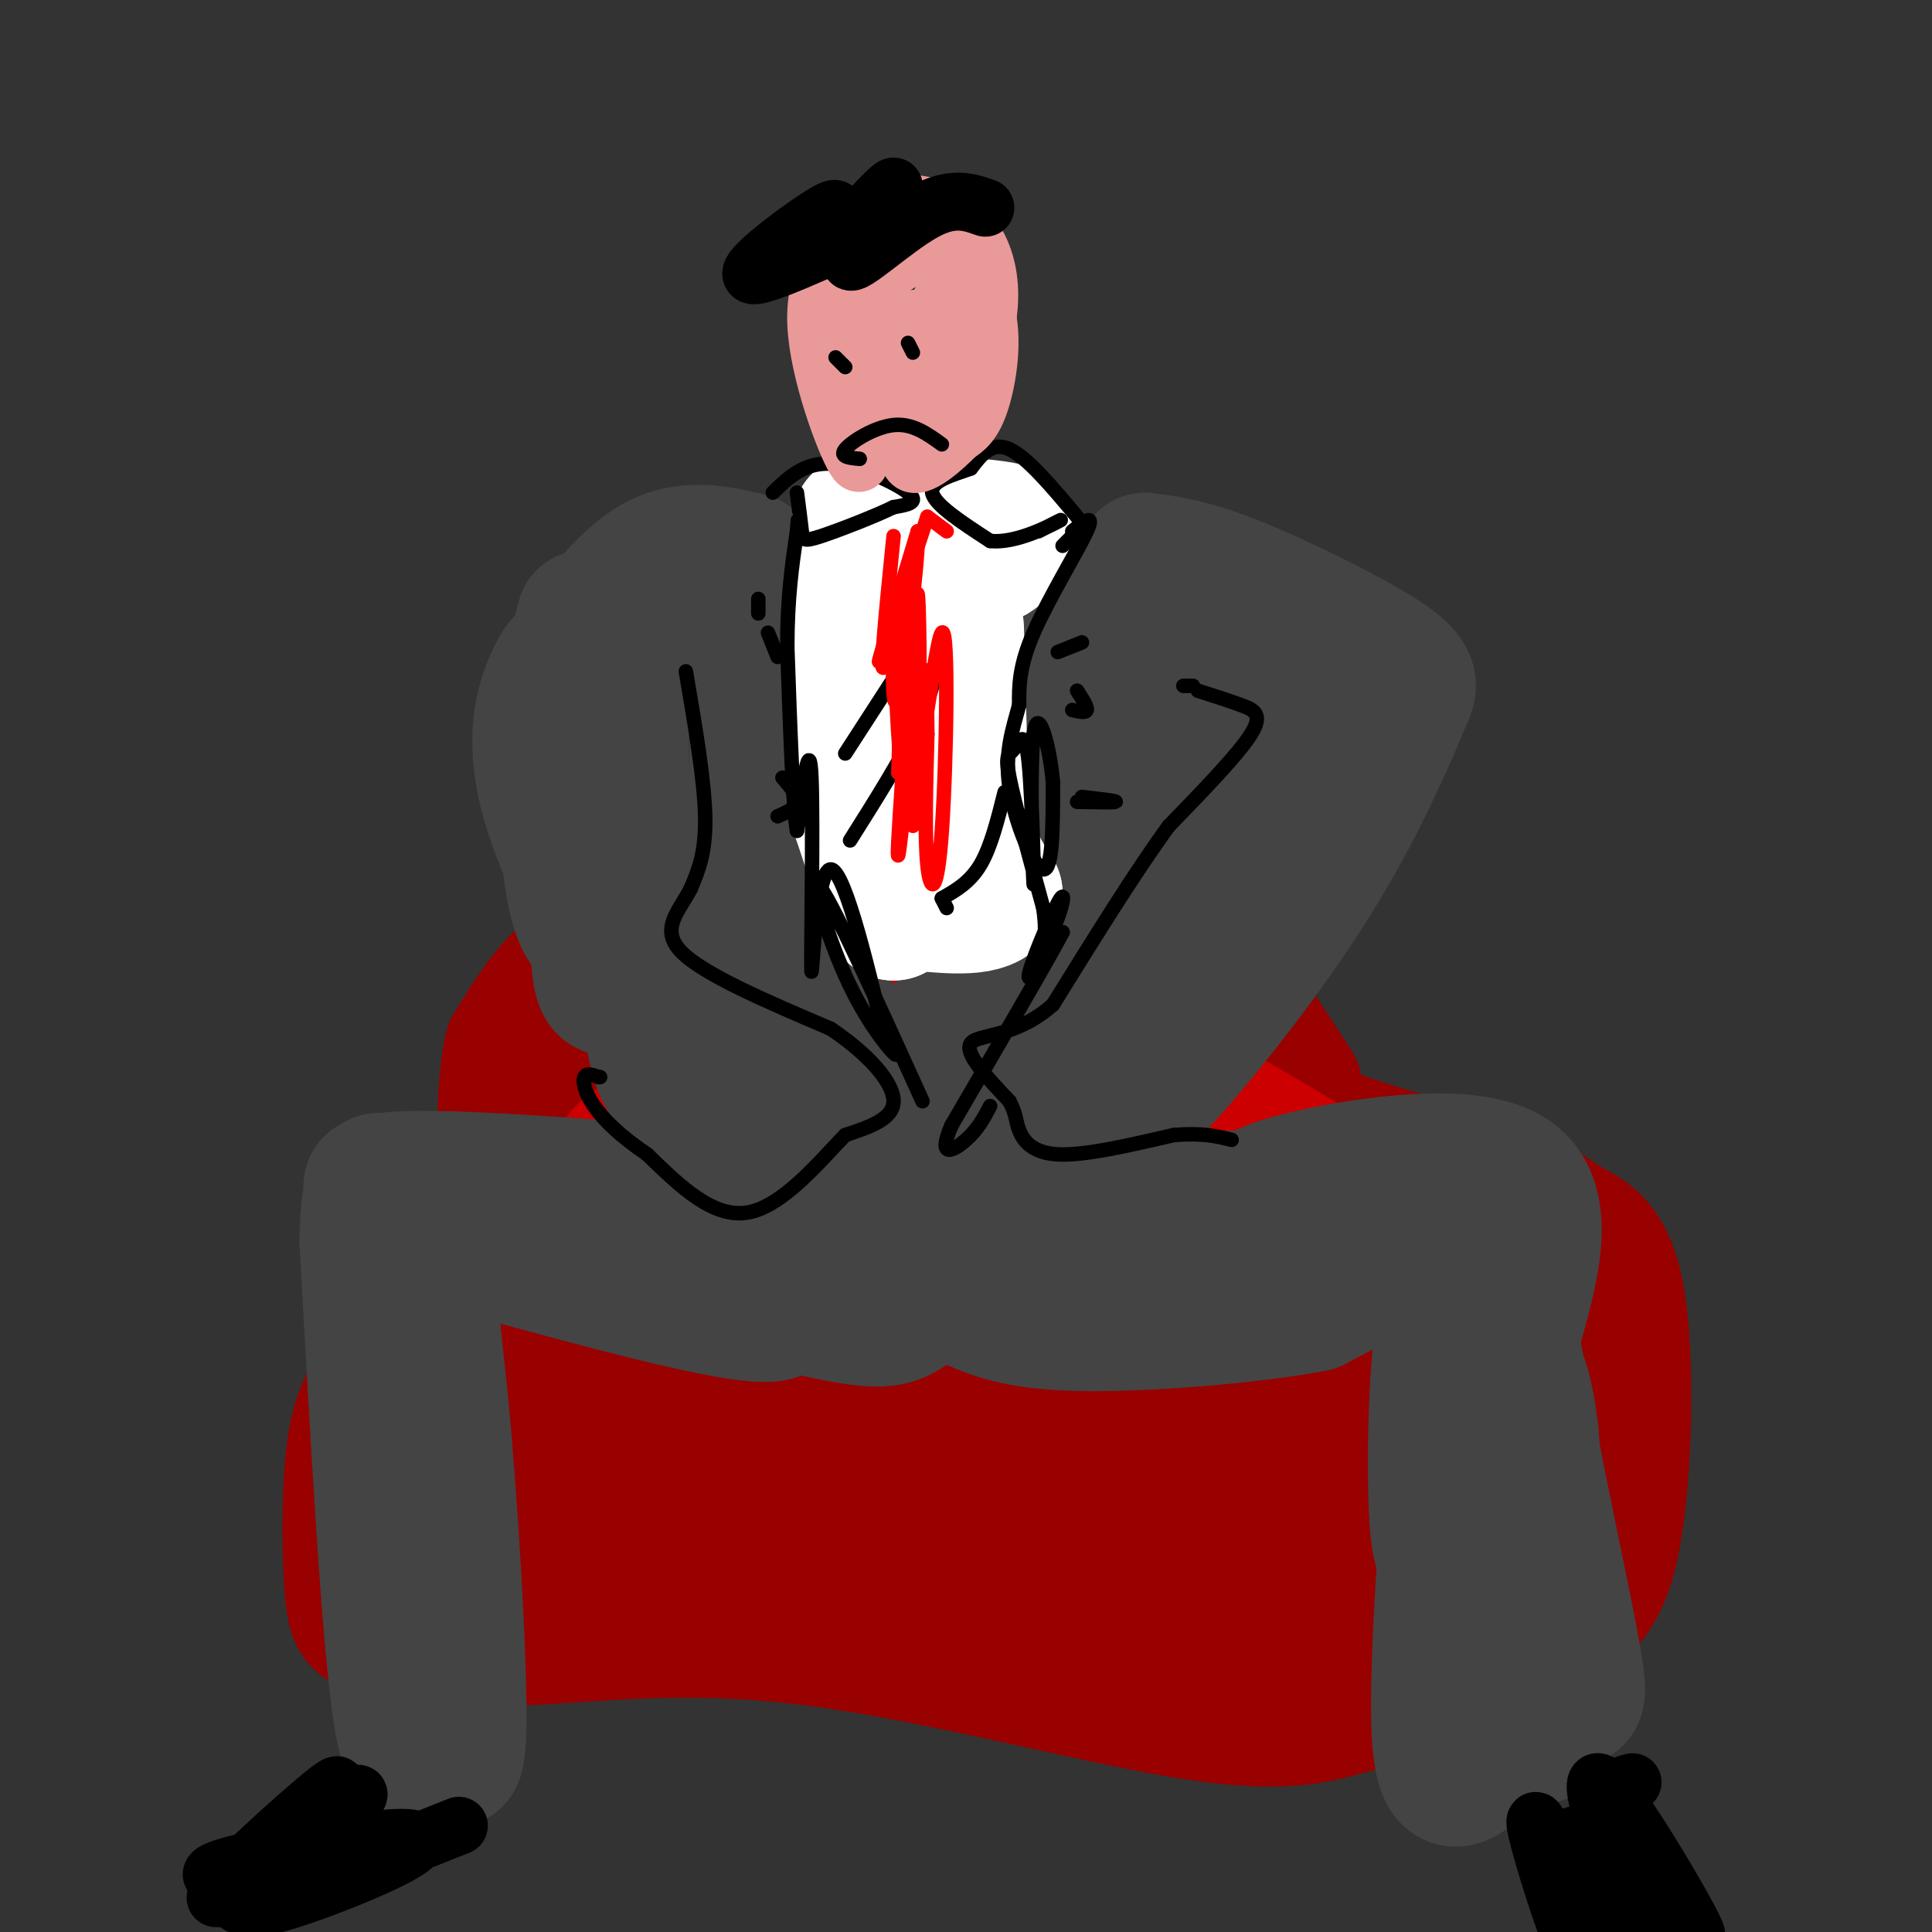 <svg viewBox='0 0 400 400' version='1.1' xmlns='http://www.w3.org/2000/svg' xmlns:xlink='http://www.w3.org/1999/xlink'><rect x="0" y="0" width="400" height="400" fill="#333333" stroke="none"/><g fill='none' stroke='rgb(153,0,0)' stroke-width='28' stroke-linecap='round' stroke-linejoin='round'><path d='M268,225c-9.167,-14.083 -18.333,-28.167 -25,-35c-6.667,-6.833 -10.833,-6.417 -15,-6'/><path d='M228,184c-4.266,-1.569 -7.432,-2.493 -20,-2c-12.568,0.493 -34.537,2.402 -51,5c-16.463,2.598 -27.418,5.885 -35,11c-7.582,5.115 -11.791,12.057 -16,19'/><path d='M106,217c-2.489,10.333 -0.711,26.667 -3,37c-2.289,10.333 -8.644,14.667 -15,19'/><path d='M88,273c-4.291,5.550 -7.520,9.924 -10,14c-2.480,4.076 -4.211,7.856 -5,16c-0.789,8.144 -0.635,20.654 0,27c0.635,6.346 1.753,6.527 8,7c6.247,0.473 17.624,1.236 29,2'/><path d='M110,339c13.211,-0.587 31.737,-3.054 57,0c25.263,3.054 57.263,11.630 77,15c19.737,3.370 27.211,1.534 33,0c5.789,-1.534 9.895,-2.767 14,-4'/><path d='M291,350c7.647,-2.841 19.765,-7.944 28,-12c8.235,-4.056 12.589,-7.067 15,-20c2.411,-12.933 2.880,-35.790 1,-48c-1.880,-12.210 -6.109,-13.774 -10,-16c-3.891,-2.226 -7.446,-5.113 -11,-8'/><path d='M314,246c-10.822,-3.156 -32.378,-7.044 -48,-15c-15.622,-7.956 -25.311,-19.978 -35,-32'/><path d='M231,199c-0.302,3.197 16.444,27.191 32,47c15.556,19.809 29.922,35.433 37,32c7.078,-3.433 6.867,-25.924 9,-21c2.133,4.924 6.609,37.264 9,46c2.391,8.736 2.695,-6.132 3,-21'/><path d='M321,282c0.842,8.021 1.447,38.575 0,52c-1.447,13.425 -4.945,9.721 -6,10c-1.055,0.279 0.334,4.541 -6,-1c-6.334,-5.541 -20.391,-20.886 -26,-28c-5.609,-7.114 -2.771,-5.996 -1,-7c1.771,-1.004 2.475,-4.130 4,-6c1.525,-1.870 3.873,-2.485 6,0c2.127,2.485 4.034,8.068 4,9c-0.034,0.932 -2.009,-2.788 1,-12c3.009,-9.212 11.003,-23.918 14,-29c2.997,-5.082 0.999,-0.541 -1,4'/><path d='M310,274c-0.467,13.598 -1.134,45.595 -2,43c-0.866,-2.595 -1.930,-39.780 -2,-55c-0.070,-15.220 0.854,-8.473 -2,-6c-2.854,2.473 -9.487,0.673 -13,3c-3.513,2.327 -3.907,8.780 -3,21c0.907,12.220 3.116,30.206 3,40c-0.116,9.794 -2.558,11.397 -5,13'/><path d='M286,333c-5.756,3.386 -17.647,5.352 -49,0c-31.353,-5.352 -82.167,-18.022 -85,-21c-2.833,-2.978 42.314,3.737 47,8c4.686,4.263 -31.090,6.075 -52,6c-20.910,-0.075 -26.955,-2.038 -33,-4'/><path d='M114,322c-5.329,-0.826 -2.150,-0.892 -8,-1c-5.850,-0.108 -20.729,-0.260 -15,-12c5.729,-11.740 32.065,-35.069 44,-47c11.935,-11.931 9.467,-12.466 7,-13'/><path d='M142,249c2.237,-4.489 4.330,-9.210 5,-17c0.670,-7.790 -0.083,-18.648 0,-25c0.083,-6.352 1.003,-8.196 10,-9c8.997,-0.804 26.071,-0.566 44,-1c17.929,-0.434 36.712,-1.540 46,8c9.288,9.540 9.082,29.726 14,47c4.918,17.274 14.959,31.637 25,46'/><path d='M286,298c5.522,11.574 6.829,17.509 -2,2c-8.829,-15.509 -27.792,-52.462 -30,-53c-2.208,-0.538 12.341,35.340 18,55c5.659,19.660 2.429,23.104 0,24c-2.429,0.896 -4.057,-0.754 -4,2c0.057,2.754 1.799,9.914 -3,-5c-4.799,-14.914 -16.138,-51.900 -19,-56c-2.862,-4.100 2.754,24.686 4,37c1.246,12.314 -1.877,8.157 -5,4'/><path d='M245,308c-3.403,-30.068 -9.412,-107.239 -8,-101c1.412,6.239 10.244,95.889 7,100c-3.244,4.111 -18.566,-77.316 -24,-89c-5.434,-11.684 -0.981,46.376 0,74c0.981,27.624 -1.509,24.812 -4,22'/><path d='M216,314c-0.473,-19.955 0.344,-80.843 0,-97c-0.344,-16.157 -1.849,12.416 2,47c3.849,34.584 13.052,75.177 16,68c2.948,-7.177 -0.360,-62.125 -1,-66c-0.640,-3.875 1.389,43.321 0,54c-1.389,10.679 -6.194,-15.161 -11,-41'/><path d='M222,279c-4.588,-13.450 -10.557,-26.577 -18,-40c-7.443,-13.423 -16.358,-27.144 -21,-16c-4.642,11.144 -5.010,47.153 -7,69c-1.990,21.847 -5.601,29.531 -4,4c1.601,-25.531 8.414,-84.277 12,-85c3.586,-0.723 3.944,56.577 6,84c2.056,27.423 5.809,24.969 8,23c2.191,-1.969 2.821,-3.453 4,-3c1.179,0.453 2.908,2.844 4,-12c1.092,-14.844 1.546,-46.922 2,-79'/><path d='M208,224c1.985,-17.642 5.946,-22.246 0,-3c-5.946,19.246 -21.800,62.341 -27,78c-5.200,15.659 0.253,3.881 -2,-14c-2.253,-17.881 -12.212,-41.865 -23,-34c-10.788,7.865 -22.404,47.579 -25,60c-2.596,12.421 3.830,-2.451 6,-8c2.170,-5.549 0.085,-1.774 -2,2'/><path d='M135,305c-2.000,3.707 -6.000,11.976 -9,16c-3.000,4.024 -4.999,3.804 -7,2c-2.001,-1.804 -4.003,-5.191 -6,-10c-1.997,-4.809 -3.990,-11.041 -2,-20c1.990,-8.959 7.961,-20.644 9,-19c1.039,1.644 -2.856,16.616 -4,24c-1.144,7.384 0.461,7.180 3,-3c2.539,-10.180 6.011,-30.337 10,-44c3.989,-13.663 8.494,-20.831 13,-28'/><path d='M142,223c-2.218,6.759 -14.263,37.657 -19,46c-4.737,8.343 -2.168,-5.867 3,-23c5.168,-17.133 12.933,-37.188 11,-32c-1.933,5.188 -13.565,35.619 -19,45c-5.435,9.381 -4.673,-2.290 -2,-11c2.673,-8.710 7.258,-14.460 13,-20c5.742,-5.540 12.641,-10.868 17,-13c4.359,-2.132 6.180,-1.066 8,0'/><path d='M154,215c2.833,-3.498 5.917,-12.244 5,3c-0.917,15.244 -5.834,54.477 -4,58c1.834,3.523 10.419,-28.664 15,-44c4.581,-15.336 5.156,-13.821 0,4c-5.156,17.821 -16.045,51.949 -20,62c-3.955,10.051 -0.978,-3.974 2,-18'/><path d='M152,280c0.333,-3.333 0.167,-2.667 0,-2'/></g>
<g fill='none' stroke='rgb(204,0,0)' stroke-width='28' stroke-linecap='round' stroke-linejoin='round'><path d='M131,258c1.325,-2.153 2.651,-4.306 4,-7c1.349,-2.694 2.722,-5.928 16,-8c13.278,-2.072 38.459,-2.981 57,0c18.541,2.981 30.440,9.852 39,13c8.560,3.148 13.780,2.574 19,2'/><path d='M266,258c11.711,1.822 31.489,5.378 27,-1c-4.489,-6.378 -33.244,-22.689 -62,-39'/><path d='M231,218c-14.233,-8.665 -18.815,-10.828 -25,-13c-6.185,-2.172 -13.973,-4.354 -23,-3c-9.027,1.354 -19.293,6.244 -27,12c-7.707,5.756 -12.853,12.378 -18,19'/><path d='M138,233c-4.510,3.718 -6.785,3.512 -9,6c-2.215,2.488 -4.370,7.669 -7,12c-2.630,4.331 -5.736,7.810 2,2c7.736,-5.810 26.314,-20.910 36,-28c9.686,-7.090 10.482,-6.168 14,-6c3.518,0.168 9.759,-0.416 16,-1'/><path d='M190,218c5.214,0.120 10.250,0.921 19,3c8.750,2.079 21.215,5.438 14,7c-7.215,1.562 -34.110,1.327 -39,1c-4.890,-0.327 12.225,-0.748 20,0c7.775,0.748 6.209,2.663 4,5c-2.209,2.337 -5.060,5.096 -11,7c-5.940,1.904 -14.970,2.952 -24,4'/><path d='M173,245c-6.646,0.351 -11.262,-0.771 -16,1c-4.738,1.771 -9.600,6.433 -16,11c-6.400,4.567 -14.338,9.037 -2,7c12.338,-2.037 44.954,-10.582 65,-13c20.046,-2.418 27.523,1.291 35,5'/><path d='M239,256c12.167,2.500 25.083,6.250 38,10'/></g>
<g fill='none' stroke='rgb(68,68,68)' stroke-width='28' stroke-linecap='round' stroke-linejoin='round'><path d='M208,259c0.000,0.000 0.100,0.100 0.1,0.1'/><path d='M208,259c9.333,3.750 18.667,7.500 19,7c0.333,-0.500 -8.333,-5.250 -17,-10'/><path d='M210,256c-3.841,-2.426 -4.944,-3.490 3,-4c7.944,-0.510 24.933,-0.467 25,0c0.067,0.467 -16.790,1.356 -23,1c-6.210,-0.356 -1.774,-1.959 7,-3c8.774,-1.041 21.887,-1.521 35,-2'/><path d='M257,248c5.869,-0.750 3.042,-1.625 13,-4c9.958,-2.375 32.702,-6.250 42,-1c9.298,5.250 5.149,19.625 1,34'/><path d='M313,277c2.810,18.595 9.333,48.083 12,62c2.667,13.917 1.476,12.262 0,13c-1.476,0.738 -3.238,3.869 -5,7'/><path d='M320,359c-2.833,1.476 -7.417,1.667 -12,5c-4.583,3.333 -9.167,9.810 -10,-5c-0.833,-14.810 2.083,-50.905 5,-87'/><path d='M303,272c0.770,-15.463 0.196,-10.619 -1,-7c-1.196,3.619 -3.014,6.013 -4,17c-0.986,10.987 -1.139,30.568 0,37c1.139,6.432 3.569,-0.284 6,-7'/><path d='M304,312c1.440,3.167 2.042,14.583 5,25c2.958,10.417 8.274,19.833 10,13c1.726,-6.833 -0.137,-29.917 -2,-53'/><path d='M317,297c-1.352,-12.132 -3.734,-15.963 -8,-21c-4.266,-5.037 -10.418,-11.279 -14,-14c-3.582,-2.721 -4.595,-1.920 -8,0c-3.405,1.920 -9.203,4.960 -15,8'/><path d='M272,270c-11.933,2.356 -34.267,4.244 -48,4c-13.733,-0.244 -18.867,-2.622 -24,-5'/><path d='M200,269c-5.500,-0.833 -7.250,-0.417 -9,0'/><path d='M191,269c-2.333,1.022 -3.667,3.578 -8,4c-4.333,0.422 -11.667,-1.289 -19,-3'/><path d='M164,270c-5.667,-2.333 -10.333,-6.667 -15,-11'/><path d='M149,259c2.867,1.800 17.533,11.800 11,13c-6.533,1.200 -34.267,-6.400 -62,-14'/><path d='M98,258c-11.476,0.488 -9.167,8.708 -7,30c2.167,21.292 4.190,55.655 4,69c-0.190,13.345 -2.595,5.673 -5,-2'/><path d='M90,355c-2.022,4.044 -4.578,15.156 -7,0c-2.422,-15.156 -4.711,-56.578 -7,-98'/><path d='M76,257c0.226,-17.440 4.292,-12.042 3,-11c-1.292,1.042 -7.940,-2.274 11,-2c18.940,0.274 63.470,4.137 108,8'/><path d='M198,252c17.500,1.667 7.250,1.833 -3,2'/><path d='M237,241c0.000,0.000 -44.000,-2.000 -44,-2'/><path d='M193,239c-13.000,-0.333 -23.500,-0.167 -34,0'/><path d='M159,239c-7.167,0.333 -8.083,1.167 -9,2'/><path d='M237,116c4.804,0.613 9.607,1.226 19,5c9.393,3.774 23.375,10.708 30,15c6.625,4.292 5.893,5.940 5,8c-0.893,2.060 -1.946,4.530 -3,7'/><path d='M288,151c-2.869,6.524 -8.542,19.333 -18,34c-9.458,14.667 -22.702,31.190 -30,39c-7.298,7.810 -8.649,6.905 -10,6'/><path d='M230,230c-0.044,-0.444 4.844,-4.556 3,-6c-1.844,-1.444 -10.422,-0.222 -19,1'/><path d='M214,225c-9.089,-0.733 -22.311,-3.067 -24,-6c-1.689,-2.933 8.156,-6.467 18,-10'/><path d='M208,209c7.956,-0.711 18.844,2.511 26,-3c7.156,-5.511 10.578,-19.756 14,-34'/><path d='M248,172c6.978,-10.489 17.422,-19.711 19,-19c1.578,0.711 -5.711,11.356 -13,22'/><path d='M254,175c-0.667,-1.333 4.167,-15.667 9,-30'/><path d='M263,145c-2.500,0.667 -13.250,17.333 -24,34'/><path d='M239,179c-5.644,8.667 -7.756,13.333 -10,6c-2.244,-7.333 -4.622,-26.667 -7,-46'/><path d='M222,139c3.733,-7.450 16.567,-3.076 22,0c5.433,3.076 3.467,4.856 2,7c-1.467,2.144 -2.433,4.654 -5,0c-2.567,-4.654 -6.733,-16.473 -9,-21c-2.267,-4.527 -2.633,-1.764 -3,1'/><path d='M229,126c-2.177,5.016 -6.120,17.056 -6,16c0.120,-1.056 4.301,-15.207 4,-17c-0.301,-1.793 -5.086,8.774 -7,11c-1.914,2.226 -0.957,-3.887 0,-10'/><path d='M220,126c0.167,-1.333 0.583,0.333 1,2'/><path d='M147,178c9.133,10.667 18.267,21.333 24,30c5.733,8.667 8.067,15.333 7,17c-1.067,1.667 -5.533,-1.667 -10,-5'/><path d='M168,220c-3.633,-1.185 -7.716,-1.648 -9,-3c-1.284,-1.352 0.231,-3.595 -2,-7c-2.231,-3.405 -8.209,-7.973 -10,-7c-1.791,0.973 0.604,7.486 3,14'/><path d='M150,217c-1.267,-3.822 -5.933,-20.378 -10,-29c-4.067,-8.622 -7.533,-9.311 -11,-10'/><path d='M129,178c-2.190,-6.198 -2.164,-16.692 -3,-12c-0.836,4.692 -2.533,24.571 -2,33c0.533,8.429 3.295,5.408 5,3c1.705,-2.408 2.352,-4.204 3,-6'/><path d='M132,196c0.292,-3.311 -0.478,-8.589 0,-4c0.478,4.589 2.206,19.043 4,26c1.794,6.957 3.656,6.416 4,5c0.344,-1.416 -0.828,-3.708 -2,-6'/><path d='M138,217c-2.044,-4.844 -6.156,-13.956 -8,-29c-1.844,-15.044 -1.422,-36.022 -1,-57'/><path d='M129,131c0.155,-10.225 1.041,-7.287 0,-3c-1.041,4.287 -4.011,9.923 -4,18c0.011,8.077 3.003,18.593 3,20c-0.003,1.407 -3.002,-6.297 -6,-14'/><path d='M122,152c-1.774,-2.524 -3.208,-1.833 -3,-7c0.208,-5.167 2.060,-16.190 2,-17c-0.060,-0.810 -2.030,8.595 -4,18'/><path d='M117,146c-0.552,11.072 0.069,29.751 2,39c1.931,9.249 5.174,9.067 5,5c-0.174,-4.067 -3.764,-12.019 -4,-11c-0.236,1.019 2.882,11.010 6,21'/><path d='M126,200c3.078,6.305 7.774,11.566 5,5c-2.774,-6.566 -13.016,-24.960 -17,-38c-3.984,-13.040 -1.710,-20.726 0,-25c1.710,-4.274 2.855,-5.137 4,-6'/><path d='M118,136c3.511,-5.111 10.289,-14.889 17,-19c6.711,-4.111 13.356,-2.556 20,-1'/><path d='M155,116c3.333,13.333 1.667,47.167 0,81'/><path d='M155,197c0.500,11.667 1.750,0.333 3,-11'/></g>
<g fill='none' stroke='rgb(255,255,255)' stroke-width='28' stroke-linecap='round' stroke-linejoin='round'><path d='M198,130c0.000,0.000 1.000,37.000 1,37'/><path d='M199,167c1.333,9.167 4.167,13.583 7,18'/><path d='M206,185c-1.500,3.333 -8.750,2.667 -16,2'/><path d='M190,187c-3.867,-1.644 -5.533,-6.756 -6,-7c-0.467,-0.244 0.267,4.378 1,9'/><path d='M185,189c-1.000,-1.833 -4.000,-10.917 -7,-20'/><path d='M178,169c-1.167,-10.500 -0.583,-26.750 0,-43'/><path d='M178,126c0.500,-9.667 1.750,-12.333 3,-15'/><path d='M181,111c4.000,-1.667 12.500,1.667 21,5'/><path d='M202,116c4.667,-0.167 5.833,-3.083 7,-6'/><path d='M209,110c-4.000,-1.333 -17.500,-1.667 -31,-2'/></g>
<g fill='none' stroke='rgb(0,0,0)' stroke-width='3' stroke-linecap='round' stroke-linejoin='round'><path d='M223,107c-5.167,-6.167 -10.333,-12.333 -14,-14c-3.667,-1.667 -5.833,1.167 -8,4'/><path d='M201,97c-3.556,1.289 -8.444,2.511 -8,5c0.444,2.489 6.222,6.244 12,10'/><path d='M205,112c5.156,0.578 12.044,-2.978 14,-4c1.956,-1.022 -1.022,0.489 -4,2'/><path d='M160,102c3.222,-3.133 6.444,-6.267 12,-6c5.556,0.267 13.444,3.933 16,6c2.556,2.067 -0.222,2.533 -3,3'/><path d='M185,105c-3.631,1.786 -11.208,4.750 -15,6c-3.792,1.250 -3.798,0.786 -4,-1c-0.202,-1.786 -0.601,-4.893 -1,-8'/><path d='M245,142c0.000,0.000 2.000,0.000 2,0'/><path d='M248,143c3.200,1.022 6.400,2.044 9,3c2.600,0.956 4.600,1.844 2,6c-2.600,4.156 -9.800,11.578 -17,19'/><path d='M242,171c-6.833,9.333 -15.417,23.167 -24,37'/><path d='M218,208c-7.867,7.000 -15.533,6.000 -17,8c-1.467,2.000 3.267,7.000 8,12'/><path d='M209,228c1.500,2.869 1.250,4.042 2,6c0.750,1.958 2.500,4.702 8,5c5.500,0.298 14.750,-1.851 24,-4'/><path d='M243,235c6.000,-0.500 9.000,0.250 12,1'/><path d='M142,139c1.917,11.250 3.833,22.500 4,30c0.167,7.500 -1.417,11.250 -3,15'/><path d='M143,184c-2.289,4.511 -6.511,8.289 -2,13c4.511,4.711 17.756,10.356 31,16'/><path d='M172,213c8.156,5.511 13.044,11.289 13,15c-0.044,3.711 -5.022,5.356 -10,7'/><path d='M175,235c-5.067,5.178 -12.733,14.622 -20,16c-7.267,1.378 -14.133,-5.311 -21,-12'/><path d='M134,239c-5.583,-3.762 -9.042,-7.167 -11,-10c-1.958,-2.833 -2.417,-5.095 -2,-6c0.417,-0.905 1.708,-0.452 3,0'/><path d='M124,223c0.500,0.000 0.250,0.000 0,0'/><path d='M220,113c0.000,0.000 2.000,-2.000 2,-2'/><path d='M222,110c2.422,-2.000 4.844,-4.000 3,0c-1.844,4.000 -7.956,14.000 -11,21c-3.044,7.000 -3.022,11.000 -3,15'/><path d='M211,146c-1.310,4.940 -3.083,9.792 -2,17c1.083,7.208 5.024,16.774 7,17c1.976,0.226 1.988,-8.887 2,-18'/><path d='M218,162c-0.603,-7.324 -3.109,-16.633 -4,-10c-0.891,6.633 -0.167,29.208 0,31c0.167,1.792 -0.223,-17.200 -1,-25c-0.777,-7.800 -1.940,-4.408 -3,-3c-1.060,1.408 -2.017,0.831 -1,6c1.017,5.169 4.009,16.085 7,27'/><path d='M216,188c0.932,6.232 -0.236,8.314 0,8c0.236,-0.314 1.878,-3.022 3,-6c1.122,-2.978 1.725,-6.225 0,-3c-1.725,3.225 -5.779,12.921 -6,15c-0.221,2.079 3.389,-3.461 7,-9'/><path d='M220,193c-2.667,5.167 -12.833,22.583 -23,40'/><path d='M197,233c-3.133,7.200 0.533,5.200 3,3c2.467,-2.200 3.733,-4.600 5,-7'/><path d='M191,228c-9.131,-20.131 -18.262,-40.262 -21,-44c-2.738,-3.738 0.917,8.917 5,18c4.083,9.083 8.595,14.595 10,16c1.405,1.405 -0.298,-1.298 -2,-4'/><path d='M183,214c-2.549,-10.265 -7.920,-33.927 -11,-34c-3.080,-0.073 -3.868,23.442 -4,21c-0.132,-2.442 0.391,-30.841 0,-40c-0.391,-9.159 -1.695,0.920 -3,11'/><path d='M165,172c-0.833,-4.500 -1.417,-21.250 -2,-38'/><path d='M163,134c0.000,-10.333 1.000,-17.167 2,-24'/><path d='M165,110c0.333,-4.000 0.167,-2.000 0,0'/><path d='M223,166c3.917,0.083 7.833,0.167 8,0c0.167,-0.167 -3.417,-0.583 -7,-1'/><path d='M222,147c1.417,0.333 2.833,0.667 3,0c0.167,-0.667 -0.917,-2.333 -2,-4'/><path d='M224,133c0.000,0.000 -5.000,2.000 -5,2'/><path d='M161,169c1.917,-0.833 3.833,-1.667 4,-3c0.167,-1.333 -1.417,-3.167 -3,-5'/><path d='M161,136c0.000,0.000 -2.000,-5.000 -2,-5'/><path d='M157,127c0.000,0.000 0.000,-3.000 0,-3'/><path d='M196,188c0.000,0.000 -1.000,-2.000 -1,-2'/><path d='M195,186c2.917,-1.667 5.833,-3.333 8,-7c2.167,-3.667 3.583,-9.333 5,-15'/><path d='M176,174c5.417,-8.583 10.833,-17.167 14,-24c3.167,-6.833 4.083,-11.917 5,-17'/><path d='M175,156c0.000,0.000 11.000,-17.000 11,-17'/></g>
<g fill='none' stroke='rgb(0,0,0)' stroke-width='12' stroke-linecap='round' stroke-linejoin='round'><path d='M338,369c-2.689,0.657 -5.378,1.314 -1,10c4.378,8.686 15.823,25.400 14,21c-1.823,-4.400 -16.914,-29.915 -20,-31c-3.086,-1.085 5.833,22.262 9,31c3.167,8.738 0.584,2.869 -2,-3'/><path d='M338,397c-2.356,-4.733 -7.244,-15.067 -8,-15c-0.756,0.067 2.622,10.533 6,21'/><path d='M333,402c-6.166,-10.873 -12.332,-21.745 -13,-21c-0.668,0.745 4.164,13.109 6,19c1.836,5.891 0.678,5.311 -2,-2c-2.678,-7.311 -6.875,-21.353 -6,-21c0.875,0.353 6.821,15.101 9,18c2.179,2.899 0.589,-6.050 -1,-15'/><path d='M326,380c0.333,0.689 1.667,9.911 2,13c0.333,3.089 -0.333,0.044 -1,-3'/><path d='M95,378c-10.096,4.050 -20.191,8.099 -29,10c-8.809,1.901 -16.330,1.653 -20,1c-3.670,-0.653 -3.489,-1.711 7,-4c10.489,-2.289 31.285,-5.809 33,-4c1.715,1.809 -15.653,8.945 -25,12c-9.347,3.055 -10.674,2.027 -12,1'/><path d='M49,394c-0.684,-2.189 3.607,-8.162 11,-14c7.393,-5.838 17.890,-11.542 13,-7c-4.890,4.542 -25.166,19.331 -28,20c-2.834,0.669 11.776,-12.781 19,-19c7.224,-6.219 7.064,-5.205 3,-1c-4.064,4.205 -12.032,11.603 -20,19'/><path d='M47,392c-1.667,1.667 4.167,-3.667 10,-9'/></g>
<g fill='none' stroke='rgb(234,153,153)' stroke-width='12' stroke-linecap='round' stroke-linejoin='round'><path d='M178,93c-1.381,-0.905 -2.762,-1.810 -3,-7c-0.238,-5.190 0.667,-14.667 3,-21c2.333,-6.333 6.095,-9.524 9,-11c2.905,-1.476 4.952,-1.238 7,-1'/><path d='M194,53c3.345,1.286 8.208,5.000 10,11c1.792,6.000 0.512,14.286 -1,19c-1.512,4.714 -3.256,5.857 -5,7'/><path d='M198,90c-2.778,2.911 -7.222,6.689 -9,6c-1.778,-0.689 -0.889,-5.844 0,-11'/><path d='M189,85c2.025,-8.655 7.087,-24.794 6,-23c-1.087,1.794 -8.325,21.519 -11,26c-2.675,4.481 -0.789,-6.284 1,-13c1.789,-6.716 3.482,-9.385 5,-9c1.518,0.385 2.862,3.824 3,8c0.138,4.176 -0.931,9.088 -2,14'/><path d='M191,88c0.774,-1.845 3.708,-13.458 5,-15c1.292,-1.542 0.940,6.988 -2,11c-2.940,4.012 -8.470,3.506 -14,3'/><path d='M180,87c-2.262,3.690 -0.917,11.417 -3,8c-2.083,-3.417 -7.595,-17.976 -8,-28c-0.405,-10.024 4.298,-15.512 9,-21'/><path d='M178,46c4.225,-4.282 10.287,-4.488 15,-3c4.713,1.488 8.077,4.670 10,9c1.923,4.330 2.407,9.809 1,16c-1.407,6.191 -4.703,13.096 -8,20'/><path d='M196,88c-1.667,3.333 -1.833,1.667 -2,0'/></g>
<g fill='none' stroke='rgb(0,0,0)' stroke-width='12' stroke-linecap='round' stroke-linejoin='round'><path d='M204,43c-3.458,-1.226 -6.917,-2.452 -13,1c-6.083,3.452 -14.792,11.583 -15,10c-0.208,-1.583 8.083,-12.881 9,-15c0.917,-2.119 -5.542,4.940 -12,12'/><path d='M173,51c2.297,-0.172 14.038,-6.603 10,-5c-4.038,1.603 -23.856,11.239 -27,11c-3.144,-0.239 10.388,-10.354 15,-13c4.612,-2.646 0.306,2.177 -4,7'/><path d='M167,51c-0.500,1.167 0.250,0.583 1,0'/></g>
<g fill='none' stroke='rgb(0,0,0)' stroke-width='3' stroke-linecap='round' stroke-linejoin='round'><path d='M195,92c-3.044,-2.200 -6.089,-4.400 -10,-4c-3.911,0.400 -8.689,3.400 -10,5c-1.311,1.600 0.844,1.800 3,2'/><path d='M189,73c0.000,0.000 -1.000,-2.000 -1,-2'/><path d='M173,74c0.000,0.000 2.000,2.000 2,2'/></g>
<g fill='none' stroke='rgb(255,0,0)' stroke-width='3' stroke-linecap='round' stroke-linejoin='round'><path d='M196,110c0.000,0.000 -4.000,-3.000 -4,-3'/><path d='M192,107c-4.833,14.750 -9.667,29.500 -10,30c-0.333,0.500 3.833,-13.250 8,-27'/><path d='M190,110c0.400,4.244 -2.600,28.356 -4,34c-1.400,5.644 -1.200,-7.178 -1,-20'/><path d='M185,124c0.113,8.868 0.895,41.039 3,41c2.105,-0.039 5.533,-32.289 7,-34c1.467,-1.711 0.972,27.116 0,41c-0.972,13.884 -2.421,12.824 -3,7c-0.579,-5.824 -0.290,-16.412 0,-27'/><path d='M192,152c-0.069,-9.103 -0.242,-18.359 -1,-10c-0.758,8.359 -2.100,34.333 -2,28c0.100,-6.333 1.642,-44.974 1,-45c-0.642,-0.026 -3.469,38.564 -4,49c-0.531,10.436 1.235,-7.282 3,-25'/><path d='M189,149c0.641,-11.279 0.744,-26.975 1,-26c0.256,0.975 0.667,18.622 0,30c-0.667,11.378 -2.410,16.486 -3,8c-0.590,-8.486 -0.026,-30.568 0,-33c0.026,-2.432 -0.487,14.784 -1,32'/><path d='M186,160c0.619,-5.202 2.667,-34.208 2,-39c-0.667,-4.792 -4.048,14.631 -5,17c-0.952,2.369 0.524,-12.315 2,-27'/></g>
</svg>